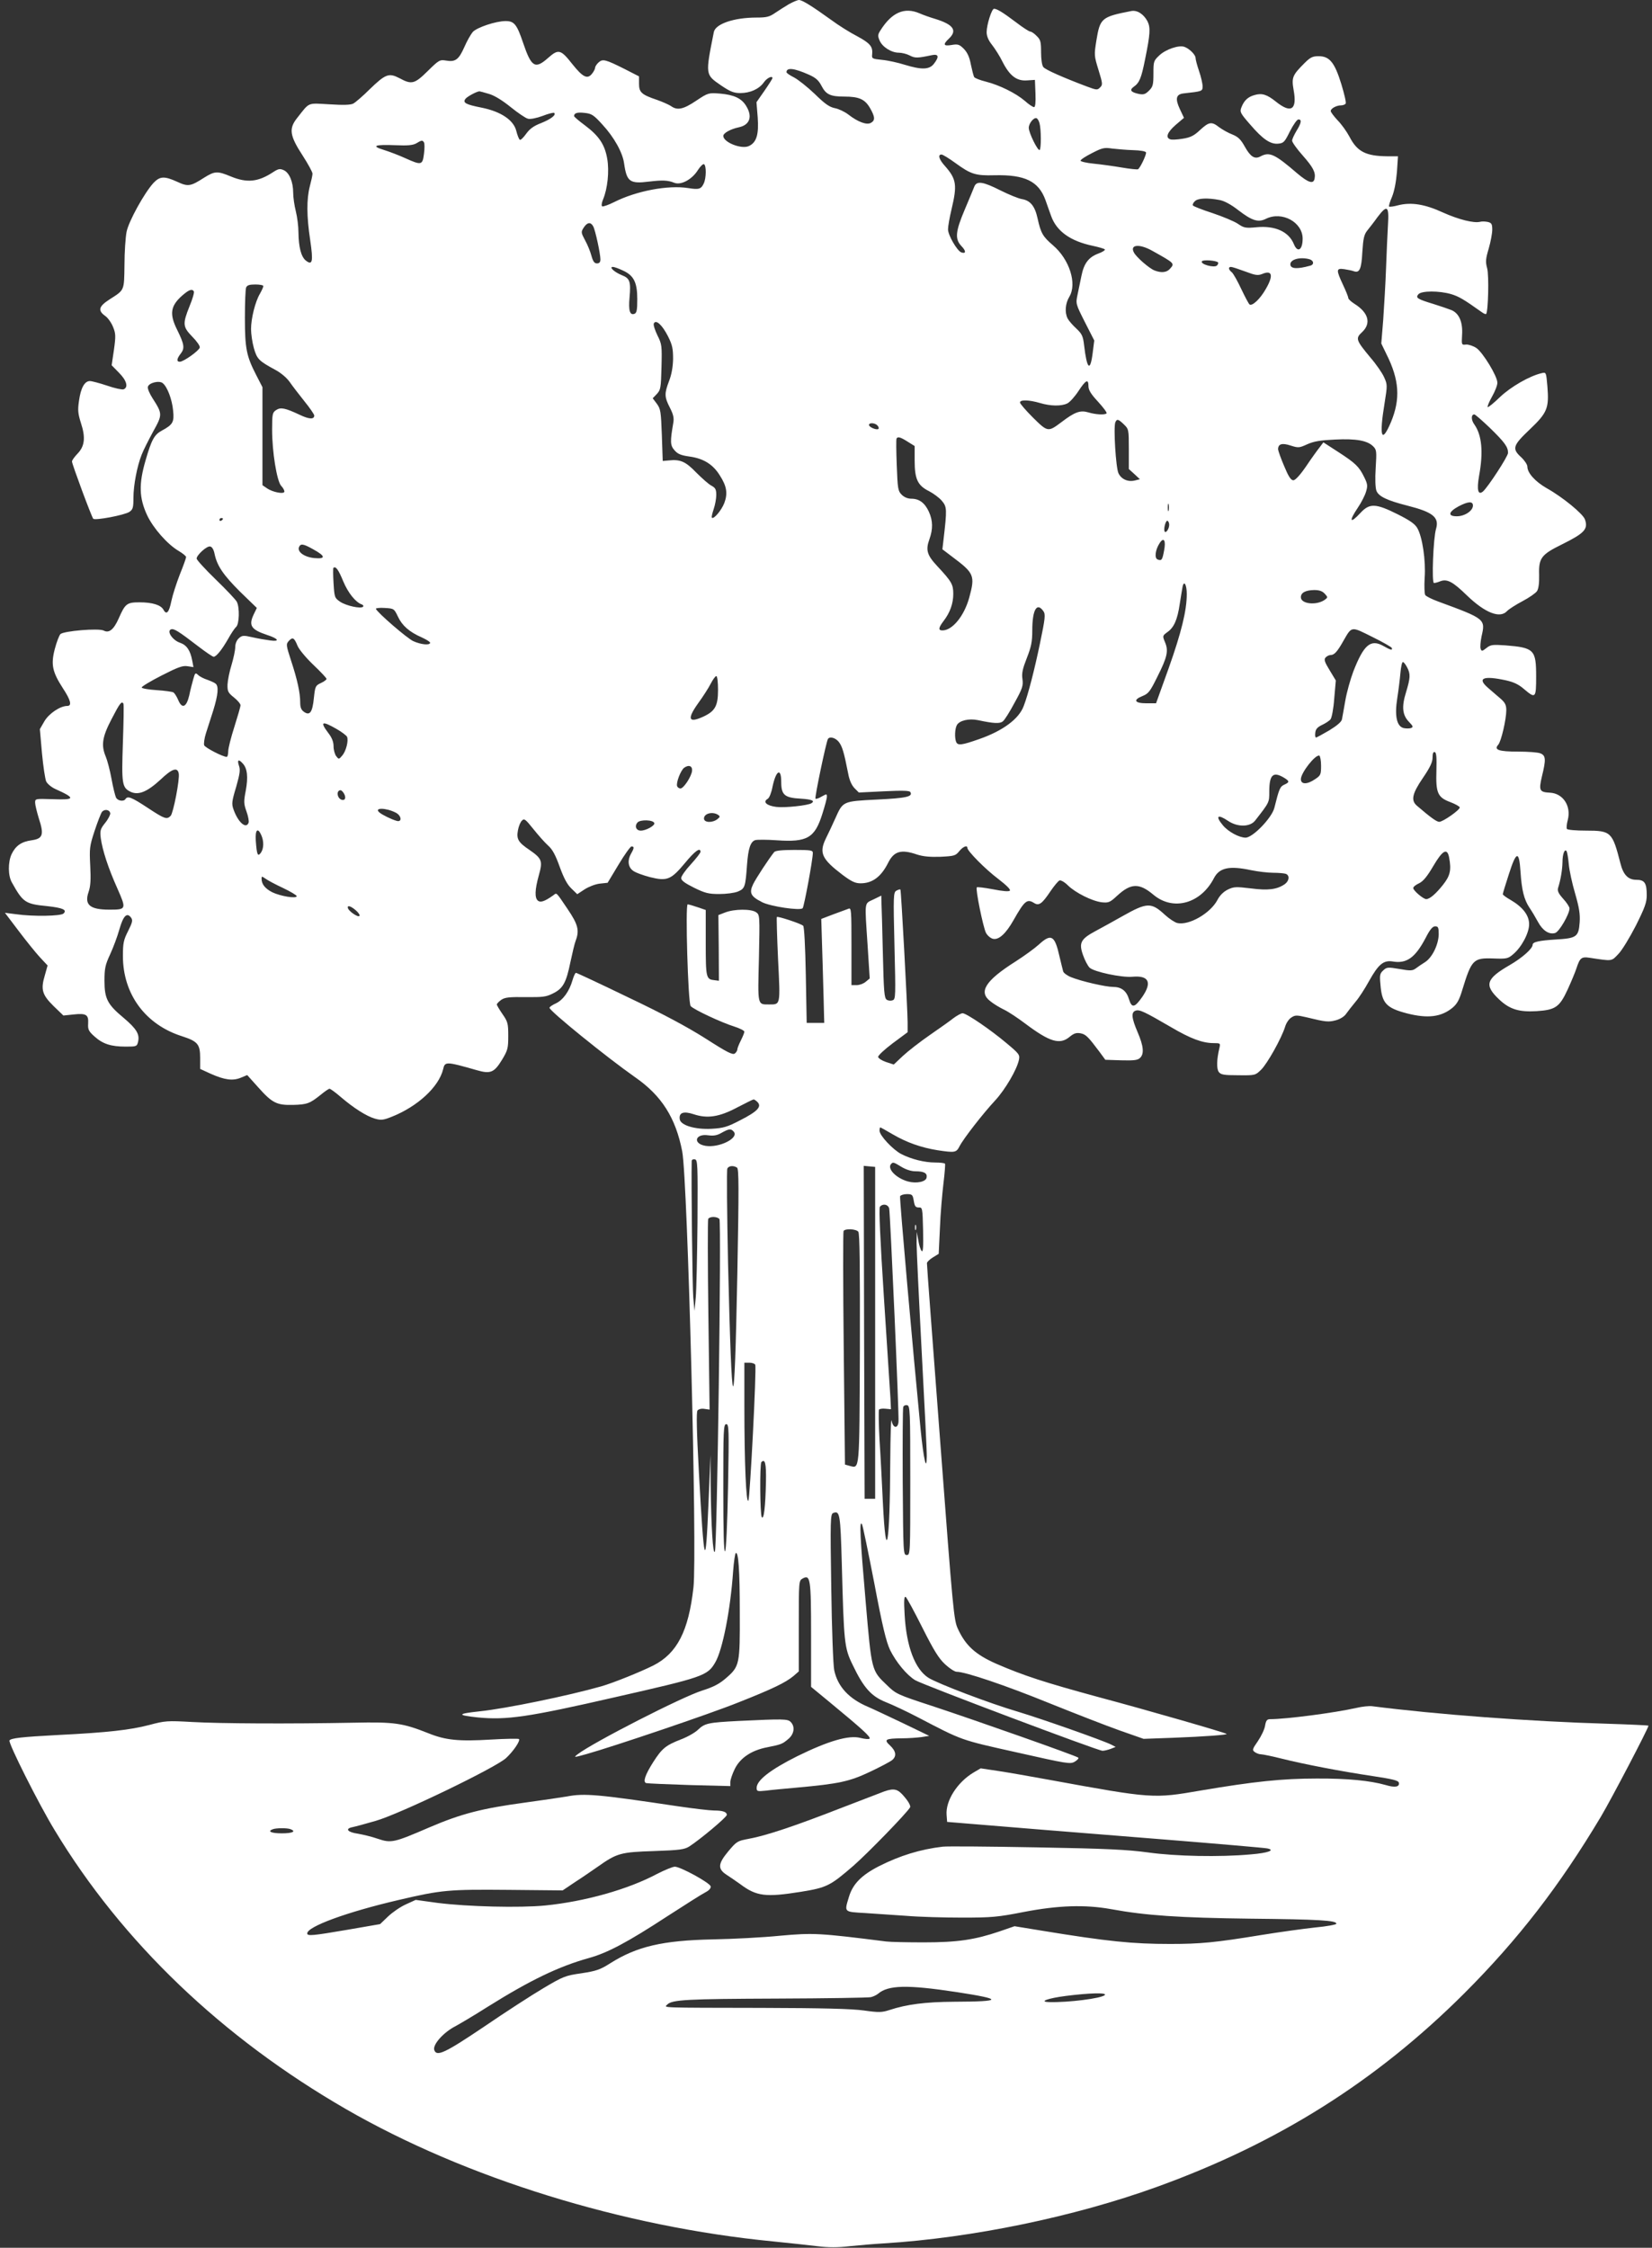 <?xml version="1.0" standalone="no"?>
<!DOCTYPE svg PUBLIC "-//W3C//DTD SVG 20010904//EN"
 "http://www.w3.org/TR/2001/REC-SVG-20010904/DTD/svg10.dtd">
<svg version="1.0" xmlns="http://www.w3.org/2000/svg"
 width="941pt" height="1280pt" viewBox="0 0 941 1280"
 preserveAspectRatio="xMidYMid meet">
<rect x="0" y="0" width="941" height="1280" fill="#333333" stroke="none"/>
<g transform="translate(0,1280) scale(0.1,-0.1)"
fill="#ffffff" stroke="none">
<path d="M4495 12777 c-22 -13 -58 -36 -79 -50 -33 -23 -49 -27 -107 -27 -128
0 -234 -36 -243 -83 -49 -246 -49 -241 42 -304 52 -35 72 -43 109 -43 56 0
107 23 134 61 17 25 49 40 49 24 0 -3 -20 -35 -45 -71 l-46 -66 7 -87 c7 -98
-7 -143 -51 -163 -43 -19 -145 22 -145 58 0 16 41 39 88 49 63 13 80 61 42
122 -26 43 -69 63 -148 70 -66 5 -68 5 -137 -41 -73 -49 -107 -56 -143 -30
-12 8 -48 24 -79 35 -89 30 -103 43 -103 92 l0 42 -82 42 c-110 55 -125 59
-149 37 -10 -9 -19 -23 -19 -29 0 -7 -8 -23 -18 -35 -26 -33 -52 -20 -112 55
-66 84 -79 87 -137 36 -75 -67 -96 -54 -143 84 -36 107 -51 125 -100 125 -55
0 -163 -36 -187 -62 -11 -13 -33 -51 -48 -86 -32 -72 -51 -86 -104 -77 -36 6
-41 3 -104 -59 -76 -75 -92 -79 -162 -41 -60 31 -79 24 -170 -64 -38 -38 -80
-74 -93 -81 -16 -8 -57 -9 -136 -4 -127 7 -111 14 -182 -76 -50 -62 -45 -101
30 -216 31 -48 56 -94 56 -103 0 -9 -7 -41 -15 -71 -19 -73 -19 -170 2 -308
18 -123 13 -146 -26 -115 -26 22 -40 76 -41 160 0 34 -7 88 -15 120 -8 31 -15
79 -15 105 0 62 -22 115 -54 129 -22 10 -31 8 -63 -13 -83 -54 -146 -61 -238
-23 -77 32 -91 31 -151 -6 -79 -51 -93 -53 -155 -24 -73 33 -98 32 -135 -7
-52 -57 -141 -218 -153 -278 -6 -30 -12 -115 -12 -188 -2 -150 1 -142 -85
-197 -62 -40 -68 -63 -25 -94 16 -11 36 -40 45 -63 15 -37 16 -51 5 -130 l-13
-88 42 -43 c44 -44 54 -83 26 -94 -9 -3 -51 6 -94 21 -42 14 -87 26 -98 26
-30 0 -52 -39 -62 -112 -8 -53 -6 -73 11 -127 27 -82 22 -132 -20 -175 -17
-18 -31 -37 -31 -44 0 -15 111 -314 121 -326 10 -11 176 20 206 39 20 14 23
24 23 80 0 72 21 181 47 246 9 24 39 83 65 131 54 97 54 101 -3 190 -17 26
-29 55 -27 64 4 24 65 39 85 22 26 -21 53 -92 59 -156 7 -65 -1 -80 -64 -114
-43 -23 -59 -52 -93 -170 -39 -134 -37 -213 9 -312 35 -74 115 -165 179 -203
24 -14 43 -30 43 -35 0 -6 -16 -51 -36 -100 -19 -49 -41 -117 -48 -151 -13
-65 -28 -81 -45 -49 -15 27 -63 42 -136 42 -72 0 -82 -7 -119 -92 -28 -63 -55
-85 -85 -69 -28 15 -228 -2 -247 -20 -7 -8 -22 -46 -32 -85 -23 -88 -14 -130
46 -223 45 -68 53 -101 25 -101 -40 0 -104 -43 -130 -87 l-26 -45 12 -137 c7
-75 18 -147 24 -161 7 -14 30 -33 52 -43 118 -53 114 -63 -17 -58 -97 3 -98 3
-98 -20 0 -12 10 -53 21 -89 31 -94 23 -116 -41 -125 -58 -8 -91 -31 -114 -79
-21 -45 -21 -123 2 -162 63 -113 76 -122 201 -134 89 -10 114 -21 93 -42 -15
-15 -173 -18 -271 -4 l-63 8 78 -103 c43 -57 98 -125 122 -151 l43 -46 -16
-57 c-24 -80 -15 -110 50 -174 l56 -54 57 6 c73 8 87 -1 84 -51 -2 -34 2 -44
37 -75 47 -42 93 -57 178 -57 59 0 63 1 69 26 11 44 -8 75 -81 137 -93 77
-110 110 -110 212 0 69 4 90 32 150 18 39 42 103 53 143 22 77 43 98 66 67 11
-15 9 -26 -16 -76 -26 -51 -30 -69 -30 -143 0 -217 128 -391 337 -457 89 -29
103 -45 103 -124 l0 -62 61 -28 c79 -35 125 -41 171 -22 l36 15 62 -69 c80
-90 106 -103 198 -101 81 2 97 8 159 58 23 19 45 34 50 34 5 0 34 -21 64 -47
75 -64 146 -109 194 -123 35 -10 47 -9 95 10 149 59 269 170 294 271 10 45 16
45 191 -5 79 -23 100 -14 145 60 32 53 35 65 35 135 0 71 -3 81 -32 123 -18
26 -33 51 -33 56 0 5 12 17 26 27 21 14 47 16 138 15 97 -1 117 1 156 21 57
28 75 61 99 178 11 52 24 107 30 122 22 58 14 92 -45 179 -69 102 -62 95 -82
80 -49 -35 -73 -43 -88 -31 -19 16 -18 61 5 144 23 82 19 95 -53 145 -64 43
-75 62 -66 111 4 23 14 48 23 56 13 14 20 8 65 -48 28 -35 65 -77 84 -94 25
-22 42 -54 66 -121 23 -63 42 -100 66 -123 l34 -33 41 27 c23 15 61 30 86 33
l46 5 62 103 c34 57 68 104 74 104 16 0 16 -9 -2 -40 -22 -38 -18 -76 9 -97
13 -11 57 -27 99 -38 97 -24 119 -15 199 81 56 68 88 91 88 63 0 -6 -25 -38
-55 -71 -30 -32 -55 -68 -55 -78 0 -14 21 -29 73 -55 63 -31 83 -36 144 -36
40 0 86 6 106 14 40 17 43 26 52 152 7 95 20 132 47 141 12 3 67 3 123 -1 173
-12 216 13 259 150 14 44 26 88 26 98 0 17 -1 17 -30 1 -16 -10 -32 -15 -35
-12 -6 5 61 324 71 340 10 16 43 7 62 -17 19 -25 29 -56 53 -179 7 -39 20 -67
36 -84 l25 -25 143 7 c103 5 145 4 150 -4 16 -26 -20 -35 -188 -43 -198 -10
-195 -9 -239 -107 -16 -36 -41 -89 -55 -117 -38 -80 -22 -115 95 -204 52 -39
73 -49 104 -49 67 0 117 37 157 117 33 66 74 78 164 47 34 -11 73 -15 133 -13
80 4 87 6 108 32 21 26 46 36 46 19 0 -18 105 -124 176 -177 48 -37 72 -61 66
-67 -6 -6 -41 -3 -96 8 -48 9 -89 14 -92 11 -9 -8 36 -227 52 -259 8 -15 26
-31 40 -34 32 -8 73 28 117 106 63 111 77 123 117 98 28 -18 46 -4 93 66 21
31 45 60 52 62 8 3 29 -9 48 -28 43 -42 137 -89 192 -96 39 -4 47 -1 87 36 80
74 127 75 209 6 112 -93 269 -50 344 96 31 59 87 71 210 45 39 -8 96 -15 127
-15 31 0 63 -3 72 -6 23 -9 20 -40 -6 -59 -44 -30 -94 -37 -193 -24 -85 10
-97 10 -132 -7 -24 -12 -45 -33 -58 -58 -40 -77 -164 -148 -230 -132 -14 4
-45 24 -69 46 -79 73 -102 72 -244 -8 -48 -27 -116 -65 -152 -84 -84 -45 -96
-67 -71 -137 10 -29 27 -61 37 -71 24 -24 184 -58 245 -52 93 8 112 -32 56
-114 -44 -63 -60 -66 -76 -15 -14 48 -43 71 -91 71 -42 0 -181 32 -238 55 -23
9 -43 24 -46 33 -3 10 -12 48 -21 85 -27 121 -47 133 -118 68 -23 -21 -82 -64
-132 -96 -174 -110 -214 -175 -142 -228 17 -14 52 -35 77 -47 25 -12 79 -48
120 -79 140 -105 197 -122 253 -75 24 20 38 24 61 20 31 -6 43 -18 109 -106
l33 -45 91 -3 c73 -2 94 1 107 14 24 23 20 67 -14 146 -35 82 -38 114 -11 123
22 7 48 -5 201 -94 112 -66 180 -91 243 -91 38 0 39 -1 33 -27 -16 -67 -17
-118 -4 -137 12 -16 29 -19 111 -19 96 -1 97 -1 130 31 35 34 116 178 137 245
6 21 22 45 36 53 21 14 30 14 86 1 110 -27 125 -28 167 -17 23 6 48 21 58 36
10 14 34 45 54 69 20 23 54 76 77 118 53 95 82 120 134 112 80 -14 129 21 188
133 25 49 40 67 55 67 17 0 20 -7 20 -45 -1 -59 -37 -133 -78 -159 -18 -11
-41 -27 -53 -36 -18 -13 -31 -14 -92 -3 -66 11 -73 11 -93 -8 -19 -17 -21 -27
-16 -79 8 -108 33 -135 152 -166 118 -30 194 -20 257 31 27 22 40 45 57 102
53 173 63 184 176 180 77 -3 85 -1 114 24 48 40 91 121 91 171 0 50 -35 97
-105 138 -25 14 -45 29 -45 33 0 4 15 54 34 112 43 135 59 139 67 15 7 -105
20 -157 51 -204 13 -19 34 -54 48 -80 27 -50 63 -74 98 -64 23 6 82 108 82
140 0 9 -16 33 -36 55 -27 30 -34 45 -29 62 15 47 24 103 25 146 0 48 13 80
24 62 3 -6 9 -39 12 -74 3 -34 19 -109 36 -166 23 -80 29 -117 26 -163 -6 -84
-17 -92 -136 -99 -96 -6 -132 -14 -132 -30 0 -22 -60 -75 -131 -116 -135 -78
-146 -114 -60 -195 60 -57 114 -73 214 -67 107 7 130 23 176 122 21 46 44 101
51 123 19 58 28 66 74 59 132 -20 124 -21 164 21 21 21 65 94 100 162 51 102
62 132 62 173 0 70 -12 88 -60 88 -46 0 -74 29 -90 94 -46 179 -53 186 -196
186 -56 0 -106 4 -109 10 -3 5 -1 28 5 50 21 79 -26 152 -101 156 -60 3 -65
12 -46 93 24 97 22 119 -9 131 -14 6 -71 10 -128 10 -109 0 -138 10 -112 39
17 19 46 145 46 197 0 29 -7 43 -32 65 -18 16 -51 43 -72 62 -64 55 -28 71
101 43 45 -10 73 -23 104 -50 66 -56 69 -52 69 72 0 152 -11 164 -175 177 -73
5 -84 4 -108 -15 -24 -19 -28 -20 -33 -5 -4 9 -1 41 5 71 23 99 21 100 -248
199 -35 13 -68 29 -73 37 -4 7 -6 51 -3 98 7 98 -13 233 -42 283 -14 24 -43
44 -113 79 -124 62 -159 63 -210 8 -61 -66 -69 -50 -15 30 19 28 40 69 46 90
10 33 9 44 -10 82 -29 60 -49 80 -148 144 l-85 55 -21 -28 c-12 -15 -47 -63
-77 -108 -35 -51 -62 -80 -73 -80 -14 0 -28 22 -52 80 -19 44 -34 87 -35 96 0
31 22 38 71 22 44 -14 49 -14 95 7 38 17 74 23 159 27 121 6 184 -6 217 -39
19 -19 20 -28 14 -123 -4 -62 -2 -113 4 -129 12 -33 61 -56 179 -86 142 -36
180 -66 161 -131 -16 -51 -26 -309 -12 -309 6 0 22 4 36 10 39 15 72 -3 152
-81 104 -100 189 -133 229 -88 11 11 50 36 88 56 38 20 75 46 82 57 9 14 13
46 12 93 -3 95 12 115 130 173 129 64 150 87 131 142 -11 32 -128 128 -218
178 -66 38 -110 87 -110 123 0 11 -16 35 -35 53 -54 49 -48 67 49 159 100 95
110 121 100 245 -7 81 -7 81 -33 75 -69 -16 -176 -78 -237 -136 -35 -34 -67
-60 -70 -57 -3 3 8 30 25 60 17 30 31 66 30 79 0 37 -82 171 -119 197 -18 12
-45 21 -59 20 -26 -3 -26 -2 -23 53 5 74 -16 124 -60 143 -18 7 -64 23 -103
35 -92 28 -103 35 -86 55 17 21 119 21 187 1 43 -13 71 -29 172 -101 12 -9 25
-15 27 -12 12 12 17 220 6 260 -10 37 -9 53 9 113 11 38 20 87 20 107 0 32 -4
39 -25 44 -14 3 -34 4 -44 1 -36 -9 -123 13 -212 53 -102 47 -180 60 -255 41
-25 -7 -49 -10 -52 -7 -2 3 5 28 17 55 13 32 23 83 28 141 l6 90 -59 0 c-124
1 -173 26 -217 111 -16 30 -46 72 -68 94 -21 23 -39 46 -39 53 0 14 32 32 59
32 11 0 23 5 26 10 4 6 -8 56 -25 112 -38 123 -67 158 -129 158 -34 0 -47 -6
-80 -39 -70 -70 -75 -82 -62 -156 20 -110 -15 -133 -101 -64 -51 41 -80 50
-121 38 -38 -10 -61 -31 -76 -71 -10 -25 -6 -33 50 -97 72 -84 116 -114 161
-109 30 3 36 10 66 71 19 37 40 67 48 67 20 0 17 -20 -11 -65 -13 -22 -25 -47
-25 -56 0 -9 27 -47 60 -84 60 -68 75 -97 68 -132 -6 -33 -35 -24 -98 29 -130
112 -159 125 -211 97 -32 -17 -56 -2 -88 55 -23 42 -39 57 -71 70 -24 9 -57
28 -75 41 -43 34 -58 32 -109 -15 -35 -33 -55 -43 -100 -50 -31 -5 -63 -7 -71
-3 -28 10 -15 41 32 82 l47 40 -24 51 c-27 58 -21 83 21 88 108 12 109 12 109
41 0 15 -9 54 -20 86 -11 32 -20 66 -20 75 0 18 -35 53 -63 63 -31 12 -107
-14 -143 -48 -33 -31 -34 -35 -34 -104 0 -64 -3 -75 -25 -97 -21 -21 -31 -24
-58 -19 -46 10 -55 22 -29 41 32 22 43 49 64 154 30 147 32 183 14 219 -22 41
-59 65 -93 58 -169 -33 -177 -40 -198 -168 -13 -82 -13 -86 12 -167 24 -78 25
-85 9 -100 -15 -16 -20 -15 -74 5 -133 50 -238 96 -249 111 -8 9 -13 45 -13
84 0 60 -3 72 -25 93 -13 14 -30 25 -36 25 -7 0 -44 24 -83 54 -73 55 -107 76
-124 76 -13 0 -42 -91 -42 -133 0 -23 10 -47 31 -73 17 -22 44 -64 59 -95 41
-81 81 -111 139 -107 l46 3 3 -77 c2 -53 -1 -78 -8 -78 -7 0 -31 16 -53 36
-52 44 -143 89 -221 109 -33 8 -63 20 -67 26 -4 7 -12 39 -19 72 -8 43 -20 68
-40 89 -25 25 -34 28 -69 22 -47 -8 -52 2 -16 36 50 47 25 81 -80 113 -27 8
-67 22 -87 31 -86 37 -158 6 -223 -97 -15 -23 -16 -32 -5 -57 15 -37 67 -70
109 -70 18 0 46 -7 63 -16 30 -16 46 -15 126 2 39 8 43 -9 11 -50 -26 -33 -70
-34 -165 -5 -38 12 -96 25 -129 28 -58 6 -60 7 -57 33 4 43 -12 62 -86 102
-39 20 -105 61 -148 93 -111 80 -165 113 -183 113 -9 0 -34 -11 -56 -23z m112
-402 c40 -18 56 -32 73 -65 25 -48 50 -60 129 -60 84 0 117 -15 146 -64 30
-52 31 -72 5 -86 -24 -13 -74 6 -128 48 -21 16 -55 32 -76 36 -31 6 -57 24
-115 81 -42 40 -95 82 -118 94 -24 12 -43 25 -43 30 0 28 44 23 127 -14z
m-1821 -110 c31 -9 76 -37 123 -75 41 -33 85 -63 98 -66 13 -4 49 3 84 16 33
13 62 20 66 17 12 -12 -20 -36 -75 -58 -42 -16 -65 -33 -85 -61 -15 -21 -31
-37 -36 -34 -5 3 -14 26 -20 50 -15 62 -88 111 -198 133 -91 18 -109 28 -91
51 11 13 63 41 79 42 3 0 28 -7 55 -15z m645 -174 c66 -71 116 -160 124 -222
15 -104 32 -117 143 -103 76 9 106 8 143 -7 38 -15 101 19 134 72 14 22 30 37
35 34 14 -8 13 -79 -1 -109 -15 -33 -28 -37 -89 -27 -115 18 -295 -16 -422
-80 -32 -16 -63 -27 -68 -24 -5 3 -3 20 5 39 26 62 36 161 24 231 -14 82 -47
131 -127 191 -34 25 -62 49 -62 53 0 17 18 23 60 18 40 -4 52 -12 101 -66z
m2490 8 c10 -35 10 -147 1 -153 -11 -6 -62 98 -62 126 0 25 28 60 44 55 6 -2
13 -14 17 -28z m-3506 -110 c4 -6 4 -35 0 -65 -8 -65 -15 -66 -106 -25 -35 16
-90 37 -122 47 -76 23 -53 32 68 27 67 -3 96 0 115 10 31 19 37 20 45 6z
m4039 -44 c40 -1 71 -6 74 -13 3 -11 -32 -87 -46 -96 -4 -2 -46 2 -92 10 -47
8 -119 18 -160 22 -41 4 -75 12 -75 17 0 6 29 25 65 43 58 30 70 33 115 26 28
-3 81 -8 119 -9z m-1011 -74 c87 -63 113 -72 222 -69 173 4 251 -34 290 -141
9 -25 23 -66 32 -90 31 -88 110 -144 238 -171 33 -7 64 -16 68 -20 4 -4 -12
-15 -37 -24 -56 -21 -82 -57 -96 -127 -6 -30 -16 -78 -22 -106 -11 -53 -11
-53 42 -158 l53 -104 -9 -71 c-14 -111 -33 -93 -49 45 -6 51 -12 64 -45 95
-21 19 -43 45 -49 57 -17 34 -13 85 10 123 45 74 1 213 -93 293 -58 50 -69 68
-88 154 -15 69 -41 101 -88 109 -20 3 -76 26 -124 50 -99 50 -134 55 -148 22
-5 -13 -29 -71 -54 -130 -54 -127 -58 -169 -19 -210 27 -28 26 -45 -2 -35 -24
10 -75 98 -75 131 0 17 9 68 20 114 33 138 28 172 -36 245 -35 38 -44 67 -21
67 7 0 43 -22 80 -49z m1504 -210 c27 -5 66 -26 108 -59 77 -59 112 -70 156
-48 91 45 209 -19 209 -113 0 -65 -29 -83 -50 -31 -29 71 -107 106 -212 96
-63 -6 -72 -4 -106 19 -20 14 -85 41 -144 61 -59 19 -110 39 -113 44 -3 5 2
16 11 24 17 18 73 20 141 7z m959 -143 c-3 -51 -8 -163 -11 -248 -3 -85 -11
-216 -16 -291 l-11 -135 29 -60 c74 -147 81 -256 26 -388 -54 -127 -68 -84
-36 110 16 100 16 104 -3 146 -10 23 -45 74 -78 112 -83 100 -86 109 -47 145
53 50 36 111 -44 161 -19 12 -35 27 -35 33 0 7 -14 41 -30 75 -40 86 -40 96 8
89 20 -3 44 -8 52 -11 34 -13 45 11 50 108 5 79 10 100 28 123 12 15 39 49 58
76 56 74 67 65 60 -45z m-4527 -7 c12 -21 41 -156 41 -188 0 -16 -6 -23 -20
-23 -14 0 -22 11 -31 43 -6 23 -22 63 -36 88 -24 45 -24 48 -8 73 20 31 40 33
54 7z m3186 -140 c129 -72 127 -71 98 -103 -18 -20 -49 -23 -87 -8 -29 11
-103 75 -117 102 -25 46 32 51 106 9z m893 -47 c26 -7 29 -31 5 -37 -75 -21
-113 -18 -113 8 0 28 55 43 108 29z m-520 -18 c3 -4 0 -12 -6 -18 -15 -15 -96
7 -86 24 7 10 80 5 92 -6z m-3391 -46 c63 -28 83 -68 83 -163 0 -62 -3 -79
-16 -84 -26 -10 -35 18 -28 93 8 91 2 109 -44 127 -42 17 -75 47 -51 47 8 0
33 -9 56 -20z m3546 -6 c58 -22 72 -24 97 -14 57 24 65 -9 20 -86 -31 -55 -76
-98 -92 -88 -5 3 -26 43 -47 87 -21 45 -45 88 -54 96 -20 16 -22 31 -5 31 7 0
43 -12 81 -26z m-5593 -83 c0 -6 -9 -25 -19 -43 -27 -45 -51 -141 -51 -202 0
-27 7 -76 16 -108 18 -63 28 -73 122 -124 32 -17 65 -45 82 -69 15 -22 53 -71
84 -110 31 -38 56 -75 56 -81 0 -23 -28 -22 -81 3 -85 40 -110 45 -136 28 -21
-14 -23 -22 -23 -112 0 -127 27 -291 51 -319 11 -11 19 -26 19 -33 0 -17 -68
-4 -100 19 l-25 17 0 279 0 279 -36 70 c-55 107 -64 150 -64 325 0 85 3 163 7
173 6 13 19 17 53 17 25 0 45 -4 45 -9z m-396 -30 c4 -5 -7 -43 -24 -84 -41
-102 -39 -118 15 -174 25 -25 45 -53 43 -62 -4 -18 -92 -81 -114 -81 -20 0
-17 18 6 47 23 30 20 52 -21 135 -45 90 -38 136 29 195 38 33 56 40 66 24z
m2701 -256 c25 -50 29 -70 29 -130 -1 -46 -9 -89 -23 -125 -27 -71 -27 -90 5
-152 20 -39 24 -59 19 -87 -18 -105 -18 -127 7 -155 18 -21 36 -29 87 -36 78
-11 132 -44 171 -107 40 -62 46 -103 26 -157 -16 -42 -61 -95 -71 -84 -3 3 2
24 10 48 8 23 15 60 15 81 0 32 -5 41 -27 53 -16 8 -54 42 -87 75 -61 63 -90
76 -157 69 l-34 -3 -5 147 c-5 134 -7 149 -28 178 l-24 32 24 25 c21 23 23 34
26 153 3 121 2 130 -23 180 -14 29 -24 59 -21 67 11 27 48 -7 81 -72z m2395
-284 c0 -22 14 -45 55 -89 30 -33 52 -62 48 -66 -10 -10 -62 -7 -105 6 -45 13
-76 2 -152 -56 -76 -57 -78 -57 -162 26 -40 40 -74 79 -74 86 0 17 53 15 114
-3 60 -18 122 -19 156 -2 14 7 42 38 63 70 42 64 57 71 57 28z m2287 -238 c84
-82 103 -108 103 -142 0 -20 -115 -196 -143 -220 -28 -23 -36 9 -22 89 25 136
16 232 -27 293 -19 26 -19 57 0 57 5 0 45 -35 89 -77z m-2085 20 c27 -26 28
-29 28 -140 l0 -114 32 -29 31 -29 -28 -7 c-40 -10 -78 7 -94 41 -15 31 -29
260 -18 290 9 21 17 19 49 -12z m-1403 -7 c7 -8 8 -16 4 -19 -12 -7 -53 11
-53 23 0 15 36 12 49 -4z m171 -91 l40 -25 0 -83 c0 -105 17 -142 82 -174 25
-13 59 -38 73 -55 29 -35 30 -45 9 -225 l-6 -51 58 -44 c123 -92 129 -106 95
-231 -29 -105 -96 -187 -153 -187 -25 0 -22 16 7 54 37 48 55 100 55 154 0 54
-9 70 -91 158 -59 63 -67 92 -45 153 21 59 20 106 -3 157 -23 50 -55 74 -99
74 -21 0 -41 8 -56 23 -21 21 -23 34 -28 168 -3 79 -4 147 -1 152 7 12 22 8
63 -18z m1487 -392 c-3 -10 -5 -2 -5 17 0 19 2 27 5 18 2 -10 2 -26 0 -35z
m1733 28 c0 -30 -47 -61 -92 -61 -53 0 -48 25 11 57 54 28 81 30 81 4z m-7120
-75 c0 -3 -4 -8 -10 -11 -5 -3 -10 -1 -10 4 0 6 5 11 10 11 6 0 10 -2 10 -4z
m5390 -34 c0 -22 -17 -48 -25 -40 -10 10 5 69 16 62 5 -3 9 -13 9 -22z m-29
-146 c-10 -55 -14 -61 -37 -52 -19 7 -14 55 12 94 23 35 36 15 25 -42z m-4847
6 c71 -39 73 -56 6 -50 -57 6 -97 35 -87 62 9 22 24 20 81 -12z m-562 -25 c14
-69 50 -121 145 -216 l96 -93 -17 -35 c-31 -65 -17 -88 76 -119 65 -21 74 -39
17 -31 -24 3 -70 11 -101 18 -52 12 -59 11 -78 -6 -12 -11 -20 -31 -20 -50 0
-18 -10 -64 -21 -101 -12 -38 -22 -89 -23 -112 -1 -39 3 -47 37 -74 20 -16 37
-36 37 -44 0 -8 -16 -63 -35 -123 -19 -59 -35 -122 -35 -139 0 -18 -4 -32 -9
-32 -22 0 -122 52 -128 66 -3 9 1 40 10 68 9 28 28 87 42 131 27 88 32 137 13
152 -7 6 -28 15 -47 22 -19 6 -43 18 -52 27 -16 15 -18 13 -28 -23 -6 -21 -17
-63 -23 -93 -16 -68 -41 -79 -63 -26 -8 19 -20 38 -27 43 -7 4 -50 10 -96 13
-45 3 -83 9 -85 15 -1 5 50 36 113 68 94 48 121 58 149 53 l33 -5 -7 37 c-11
59 -32 89 -70 102 -42 14 -77 66 -51 76 16 6 40 -8 157 -98 42 -32 80 -58 86
-58 15 0 47 40 82 101 17 31 38 62 46 69 18 15 21 110 4 143 -6 12 -60 69
-120 127 -60 58 -109 112 -109 119 0 20 58 73 77 69 11 -2 20 -17 25 -41z
m733 -157 c28 -67 71 -120 106 -132 8 -3 11 -9 7 -13 -12 -13 -95 5 -130 28
-32 22 -33 25 -38 106 -3 45 -3 85 -1 87 13 12 29 -10 56 -76z m4805 -73 c0
-94 -31 -219 -103 -422 l-72 -200 -54 0 c-68 0 -79 19 -24 41 35 14 44 26 85
109 57 113 65 149 44 198 -15 36 -14 37 13 57 38 26 58 71 71 161 6 41 14 84
16 97 8 40 24 13 24 -41z m786 2 c18 -20 18 -21 1 -34 -47 -34 -137 -25 -137
14 0 26 26 40 76 41 29 0 46 -6 60 -21z m-5279 -131 c24 -51 65 -87 136 -118
26 -12 47 -25 47 -30 0 -16 -52 -11 -96 9 -35 16 -203 161 -213 184 -1 4 21 7
50 5 53 -3 54 -4 76 -50z m3676 32 c13 -18 11 -39 -19 -183 -31 -150 -68 -294
-93 -358 -27 -73 -119 -141 -254 -188 -100 -35 -122 -38 -131 -15 -9 24 -7 73
4 94 14 27 69 40 121 29 89 -19 124 -21 141 -7 10 7 40 55 67 106 45 81 50 97
45 135 -5 33 1 59 25 120 25 64 31 92 31 157 0 117 26 163 63 110z m1985 -210
c5 -15 -7 -12 -49 12 -72 40 -111 6 -170 -145 -17 -45 -38 -120 -46 -167 -8
-47 -17 -95 -19 -106 -2 -14 -28 -36 -72 -63 -38 -22 -72 -41 -76 -41 -4 0 -6
12 -4 27 2 21 12 32 39 45 19 9 41 23 48 32 7 9 17 61 21 118 l9 103 -35 58
c-29 47 -33 61 -24 72 7 8 20 15 30 15 20 0 38 19 73 82 48 83 42 82 164 21
59 -29 110 -58 111 -63z m-6233 12 c9 -21 48 -68 90 -108 41 -39 75 -75 75
-80 0 -5 -15 -16 -33 -24 -30 -14 -32 -19 -39 -84 -8 -82 -23 -103 -56 -80
-16 11 -22 25 -22 54 0 54 -16 129 -52 238 -29 89 -29 94 -13 112 22 24 31 19
50 -28z m6320 -122 c20 -38 19 -59 -6 -142 -26 -83 -21 -130 17 -169 24 -25
25 -29 11 -35 -10 -3 -28 -3 -42 0 -39 10 -52 69 -36 170 7 44 15 109 18 144
3 34 9 62 14 62 5 0 15 -13 24 -30z m-3925 -129 c0 -91 -17 -121 -84 -152 -85
-39 -94 -14 -28 78 27 37 59 87 71 111 12 23 26 42 31 42 6 0 10 -34 10 -79z
m-3387 -78 c3 -5 1 -105 -3 -223 -8 -235 -5 -255 44 -279 45 -21 95 0 171 70
65 62 96 72 103 35 7 -32 -31 -227 -46 -242 -22 -22 -34 -18 -131 46 -91 60
-114 69 -126 50 -10 -16 -44 -11 -54 8 -5 10 -17 58 -26 108 -9 49 -24 105
-32 124 -28 66 -21 113 33 216 46 89 57 104 67 87z m1214 -144 c30 -17 57 -38
60 -45 9 -23 -6 -81 -27 -106 -20 -23 -20 -23 -35 -4 -8 11 -15 36 -15 56 0
25 -9 49 -30 76 -49 65 -37 71 47 23z m6265 -237 c-4 -128 7 -153 80 -180 29
-11 53 -25 53 -30 0 -15 -96 -82 -117 -82 -14 0 -47 23 -125 90 -38 31 -30 69
32 160 41 60 55 90 55 116 0 24 4 34 13 31 9 -3 11 -31 9 -105z m-657 28 c0
-50 -2 -56 -34 -77 -45 -31 -81 -31 -81 0 0 36 82 141 105 134 5 -2 10 -28 10
-57z m-6142 12 c26 -28 31 -77 17 -154 -12 -62 -12 -74 4 -119 10 -27 15 -56
12 -64 -14 -38 -60 2 -86 76 -11 31 -10 45 15 127 21 75 25 98 16 122 -11 34
-2 39 22 12z m2559 -42 c-4 -33 -48 -100 -66 -100 -8 0 -16 6 -19 13 -7 19 20
90 40 105 27 19 48 10 45 -18z m508 -63 c0 -74 19 -90 111 -95 63 -4 83 -12
61 -26 -21 -13 -152 -27 -200 -21 -56 7 -79 29 -49 46 9 5 21 35 27 67 20 96
50 113 50 29z m2861 26 c35 -21 36 -27 5 -41 -25 -11 -30 -24 -57 -132 -14
-57 -123 -170 -164 -170 -36 0 -98 33 -129 70 -45 54 -31 66 30 25 54 -36 125
-35 154 3 81 104 80 102 80 164 0 95 21 116 81 81z m-5351 -93 c13 -24 5 -41
-15 -34 -26 10 -30 54 -5 54 5 0 14 -9 20 -20z m293 -107 c35 -17 39 -58 5
-47 -28 8 -79 33 -95 46 -37 29 32 30 90 1z m-1625 -4 c1 -8 -11 -33 -29 -55
-28 -35 -30 -44 -25 -87 10 -70 42 -169 94 -285 53 -120 52 -122 -45 -122
-112 0 -144 28 -118 102 11 33 13 69 9 148 -5 98 -4 111 25 199 17 51 36 100
42 108 15 17 43 13 47 -8z m3462 -9 c13 -9 12 -12 -4 -25 -29 -22 -76 -20 -76
4 0 29 49 41 80 21z m-363 -47 c5 -14 -47 -43 -77 -43 -26 0 -37 25 -19 46 15
18 90 16 96 -3z m-2239 -68 c16 -35 15 -77 -2 -101 -18 -24 -23 -13 -29 69 -4
62 11 77 31 32z m6766 -126 c14 -73 7 -105 -34 -157 -41 -52 -76 -82 -96 -82
-17 0 -74 49 -74 63 0 7 15 19 33 27 23 11 46 38 81 98 53 90 79 105 90 51z
m-6641 -176 c42 -20 77 -41 77 -46 0 -16 -94 0 -139 22 -41 21 -61 46 -61 77
0 15 1 15 23 0 12 -9 57 -33 100 -53z m414 -127 c15 -13 25 -28 20 -32 -8 -9
-59 26 -65 44 -6 19 15 14 45 -12z"/>
<path d="M4410 7948 c-29 -36 -103 -148 -120 -183 -24 -50 -14 -70 52 -103 48
-24 215 -49 230 -34 8 8 58 277 58 315 0 15 -12 17 -105 17 -71 0 -108 -4
-115 -12z"/>
<path d="M5106 7728 c-17 -10 -18 -25 -11 -314 7 -285 7 -304 -10 -310 -10 -4
-25 -3 -34 3 -14 9 -17 45 -22 259 -3 137 -7 268 -8 291 l-1 43 -45 -22 c-53
-26 -50 -3 -33 -262 l12 -188 -23 -19 c-13 -11 -36 -19 -52 -19 l-29 0 0 221
c0 207 -1 221 -17 214 -10 -4 -49 -18 -87 -32 l-68 -26 8 -261 c4 -144 8 -277
8 -296 l1 -35 -50 0 -50 0 -5 272 c-3 162 -9 276 -15 281 -12 12 -145 56 -150
50 -2 -2 1 -111 7 -242 13 -264 15 -256 -52 -256 -66 0 -64 -8 -57 264 5 243
5 246 -16 261 -28 20 -125 19 -176 -1 l-39 -15 2 -187 1 -187 -24 3 c-49 5
-51 12 -51 212 l0 188 -47 16 c-26 9 -51 16 -56 16 -14 0 2 -561 17 -579 15
-19 175 -94 249 -117 31 -10 57 -23 57 -29 0 -6 -9 -28 -20 -50 -11 -22 -20
-44 -20 -51 0 -6 -6 -17 -14 -23 -12 -10 -44 6 -167 85 -104 66 -244 141 -442
235 -159 77 -292 139 -296 139 -5 0 -13 -19 -20 -42 -18 -63 -54 -113 -95
-132 -20 -9 -36 -20 -36 -25 0 -18 326 -282 487 -395 152 -105 232 -232 269
-423 31 -164 86 -2287 64 -2483 -28 -249 -93 -375 -228 -444 -74 -37 -230
-100 -297 -119 -190 -54 -540 -126 -690 -142 -132 -14 -135 -22 -14 -35 164
-16 285 1 782 115 502 114 527 122 571 198 42 71 87 301 102 520 4 54 11 100
15 103 15 9 23 -95 23 -341 1 -291 -1 -304 -77 -370 -39 -34 -71 -51 -137 -72
-115 -36 -623 -296 -710 -363 -24 -19 -22 -19 50 1 153 43 701 228 865 294
195 77 269 113 314 150 l31 27 0 259 c0 255 0 258 22 270 44 24 48 0 48 -321
l0 -296 102 -84 c189 -156 240 -202 231 -211 -4 -4 -27 -2 -51 4 -66 18 -184
-17 -361 -104 -152 -76 -231 -137 -231 -180 0 -20 3 -21 53 -16 28 4 106 11
172 17 245 22 304 35 422 91 59 28 116 58 126 67 25 22 21 50 -13 82 -37 34
-28 40 68 41 37 0 87 4 111 7 l44 7 -149 72 c-82 39 -171 81 -199 93 -109 46
-173 115 -193 208 -6 26 -14 237 -17 468 -6 389 -5 422 11 428 38 15 41 -5 49
-287 12 -454 14 -480 62 -578 62 -130 106 -179 189 -212 38 -15 121 -54 184
-87 255 -133 238 -127 561 -199 289 -65 305 -68 331 -53 15 9 24 19 20 23 -10
10 -592 215 -832 294 -199 65 -207 69 -258 119 -88 84 -87 79 -121 475 -32
367 -37 468 -21 441 5 -9 36 -160 70 -335 47 -249 68 -334 90 -381 34 -69 95
-143 143 -172 41 -25 1041 -402 1067 -402 10 0 31 5 47 11 l28 11 -25 13 c-45
23 -391 145 -530 187 -161 47 -460 161 -512 194 -76 49 -125 178 -135 358 -5
83 -3 107 6 102 6 -4 49 -83 95 -175 66 -131 94 -176 130 -209 25 -23 54 -42
65 -42 50 0 280 -78 526 -178 149 -60 331 -131 405 -157 l134 -47 166 6 c185
7 313 17 307 22 -7 7 -439 132 -727 209 -313 85 -429 123 -586 191 -117 52
-173 102 -217 197 -24 50 -28 94 -101 1062 -42 556 -77 1015 -76 1022 0 6 15
21 33 32 l34 21 7 147 c3 82 13 195 20 253 7 58 11 108 9 113 -2 4 -28 7 -56
7 -61 0 -136 19 -193 48 -48 25 -124 106 -124 133 0 11 2 19 4 19 2 0 35 -18
72 -40 79 -46 161 -75 254 -90 100 -15 107 -14 126 23 22 43 134 187 204 262
56 61 123 175 134 230 6 28 1 35 -70 94 -91 77 -229 171 -251 171 -8 0 -32
-13 -52 -28 -20 -16 -81 -59 -136 -97 -55 -38 -123 -91 -152 -118 l-52 -49
-43 14 c-24 8 -44 21 -46 29 -1 8 34 41 83 78 l85 63 0 56 c-1 89 -37 752 -41
756 -2 3 -12 0 -23 -6z m-791 -1204 c25 -26 0 -53 -98 -103 -75 -39 -96 -45
-164 -49 -94 -5 -176 20 -181 54 -6 38 21 48 79 29 78 -26 146 -16 249 39 47
24 88 45 92 45 4 1 14 -6 23 -15z m-135 -169 c30 -36 -84 -93 -162 -80 -74 13
-58 71 16 60 31 -4 50 -1 76 14 43 24 54 25 70 6z m-207 -515 c-2 -195 -6
-389 -10 -430 l-7 -75 -7 75 c-5 55 -12 664 -9 778 0 8 8 12 18 10 16 -3 17
-27 15 -358z m1162 315 c25 -15 55 -25 80 -25 49 0 68 -11 63 -36 -4 -24 -58
-35 -106 -22 -69 19 -122 75 -95 101 10 10 14 9 58 -18z m-937 -4 c11 -6 11
-114 2 -605 -17 -872 -31 -855 -53 62 -6 288 -8 530 -4 538 9 16 35 18 55 5z
m787 -941 l0 -945 -30 0 -30 0 -3 948 -2 948 32 -3 33 -3 0 -945z m220 752 c5
-31 10 -38 28 -38 21 1 22 -2 25 -129 2 -94 0 -127 -8 -119 -6 6 -15 33 -19
60 l-9 49 -1 -65 c0 -36 13 -312 29 -615 16 -302 30 -572 29 -600 -1 -90 -18
-15 -35 154 -43 440 -121 1318 -117 1329 3 6 20 12 38 12 31 0 34 -3 40 -38z
m-140 -44 c6 -31 57 -1181 53 -1215 -4 -41 -32 -36 -39 7 -4 19 -7 -84 -8
-230 -2 -481 -24 -602 -42 -237 -5 105 -13 266 -19 356 -5 91 -6 169 -3 174 3
4 19 7 36 5 l32 -3 -3 65 c-2 36 -19 292 -37 570 -22 339 -29 509 -23 518 17
20 47 14 53 -10z m-967 -60 c12 -16 -13 -1871 -26 -1894 -11 -20 -21 142 -24
375 l-1 176 -11 -267 c-17 -403 -25 -377 -55 167 -13 238 -15 344 -8 353 7 8
23 12 40 9 l29 -4 -7 537 c-4 296 -4 543 -1 549 10 15 51 14 64 -1z m791 -72
c8 -9 10 -192 9 -666 -3 -714 0 -682 -60 -667 l-25 7 -7 660 c-4 363 -4 665
-1 670 9 15 71 12 84 -4z m-587 -758 c8 -23 -30 -756 -39 -773 -13 -22 -23
215 -23 537 l0 248 29 0 c16 0 31 -6 33 -12z m883 -658 c0 -418 0 -425 -20
-425 -20 0 -20 8 -23 415 -1 228 0 421 3 428 3 8 13 12 22 10 17 -3 18 -31 18
-428z m-1038 -37 c-4 -214 -11 -361 -17 -367 -7 -7 -10 114 -10 357 0 335 1
367 17 367 15 0 16 -28 10 -357z m216 31 c-3 -145 -12 -221 -24 -203 -10 16
-12 302 -2 313 21 21 28 -8 26 -110z"/>
<path d="M5212 5810 c0 -14 2 -19 5 -12 2 6 2 18 0 25 -3 6 -5 1 -5 -13z"/>
<path d="M7725 3074 c-124 -28 -400 -64 -491 -64 -17 0 -23 -8 -28 -37 -3 -21
-22 -60 -41 -88 -32 -46 -33 -51 -18 -62 9 -7 25 -13 36 -13 10 0 62 -11 115
-24 127 -32 340 -73 521 -100 113 -17 147 -25 149 -38 5 -24 -22 -29 -75 -13
-88 25 -216 38 -393 37 -197 0 -357 -17 -659 -68 -272 -47 -275 -47 -866 61
-104 19 -235 42 -289 50 l-100 15 -41 -24 c-92 -55 -160 -161 -153 -242 l3
-39 85 -7 c186 -16 612 -50 1150 -93 311 -25 576 -48 589 -51 47 -10 4 -26
-95 -34 -176 -16 -426 -11 -584 11 -119 16 -233 22 -635 29 -269 5 -510 7
-535 4 -128 -15 -244 -51 -363 -111 -101 -52 -150 -102 -172 -177 -26 -86 -29
-83 93 -90 59 -4 165 -11 236 -16 71 -6 213 -10 316 -10 169 0 203 3 351 32
197 38 350 43 499 16 196 -36 388 -49 790 -54 394 -4 494 -10 492 -29 -1 -5
-54 -15 -119 -21 -65 -7 -203 -26 -308 -43 -263 -43 -347 -51 -520 -51 -214 0
-354 14 -733 76 l-153 25 -87 -30 c-139 -47 -237 -62 -429 -62 -95 0 -191 2
-215 5 -380 48 -414 50 -603 33 -99 -10 -272 -19 -385 -21 -286 -6 -432 -40
-584 -136 -58 -37 -80 -44 -164 -57 -92 -13 -104 -18 -217 -85 -66 -39 -219
-138 -339 -220 -220 -148 -268 -171 -282 -133 -12 30 52 102 121 137 22 12
104 60 181 109 246 154 407 231 579 279 105 29 220 90 445 237 102 66 200 128
218 137 21 11 32 23 30 34 -4 20 -172 112 -204 112 -12 0 -58 -19 -101 -41
-165 -88 -409 -157 -638 -180 -145 -14 -440 -7 -614 15 l-123 17 -57 -26 c-31
-14 -76 -45 -101 -69 l-45 -43 -185 -32 c-199 -34 -230 -37 -230 -21 0 39 227
122 519 190 248 58 285 61 628 58 l308 -3 70 47 c39 25 97 65 130 88 109 77
130 83 320 89 146 5 174 9 201 26 62 40 214 167 214 180 0 17 -23 25 -73 25
-23 0 -118 11 -212 25 -448 67 -527 74 -625 55 -29 -5 -137 -21 -240 -35 -244
-33 -362 -63 -544 -141 -202 -87 -217 -91 -294 -65 -34 12 -85 24 -114 29 -57
8 -75 28 -31 37 15 3 75 19 133 36 137 39 686 304 743 358 43 40 82 99 73 108
-3 3 -75 2 -158 -3 -185 -11 -259 -4 -358 36 -146 58 -193 65 -425 60 -368 -7
-765 -5 -920 4 -143 8 -155 7 -245 -17 -107 -28 -236 -43 -519 -57 -209 -11
-268 -18 -277 -31 -8 -14 167 -363 258 -512 385 -637 953 -1180 1658 -1587
681 -393 1579 -671 2435 -754 88 -9 201 -21 250 -27 64 -8 118 -8 185 0 52 5
140 13 195 16 502 31 1082 151 1553 321 690 249 1251 602 1753 1103 306 306
542 611 778 1006 59 99 271 504 271 518 0 2 -105 7 -232 11 -446 13 -975 53
-1343 100 -16 2 -57 -2 -90 -10z m-6071 -690 c35 -13 13 -24 -49 -24 -59 0
-84 11 -52 23 18 8 83 8 101 1z m3795 -928 c267 -41 264 -54 -12 -55 -168 -1
-272 -15 -370 -47 -43 -14 -60 -15 -145 -3 -69 10 -239 14 -582 15 -589 1
-559 0 -539 19 27 28 114 32 624 34 281 1 521 5 535 8 14 3 32 12 41 19 58 50
165 53 448 10z m844 -17 c-19 -19 -208 -43 -317 -40 -62 2 -7 22 95 35 133 17
237 20 222 5z"/>
<path d="M4208 3000 c-175 -9 -193 -13 -232 -50 -16 -16 -60 -41 -97 -55 -87
-34 -108 -51 -158 -129 -47 -74 -60 -114 -40 -120 8 -2 119 -7 247 -11 l232
-6 0 23 c0 13 12 48 26 76 31 62 95 105 184 122 81 16 87 19 120 47 34 28 40
71 14 97 -17 18 -43 18 -296 6z"/>
<path d="M5035 2598 c-16 -6 -131 -50 -255 -98 -257 -100 -416 -153 -514 -171
-66 -12 -70 -15 -118 -72 -59 -71 -61 -100 -8 -134 19 -12 53 -36 76 -52 93
-70 145 -76 346 -44 148 24 167 34 300 149 82 72 302 298 322 332 4 7 -7 30
-30 57 -39 48 -59 54 -119 33z"/>
</g>
</svg>
